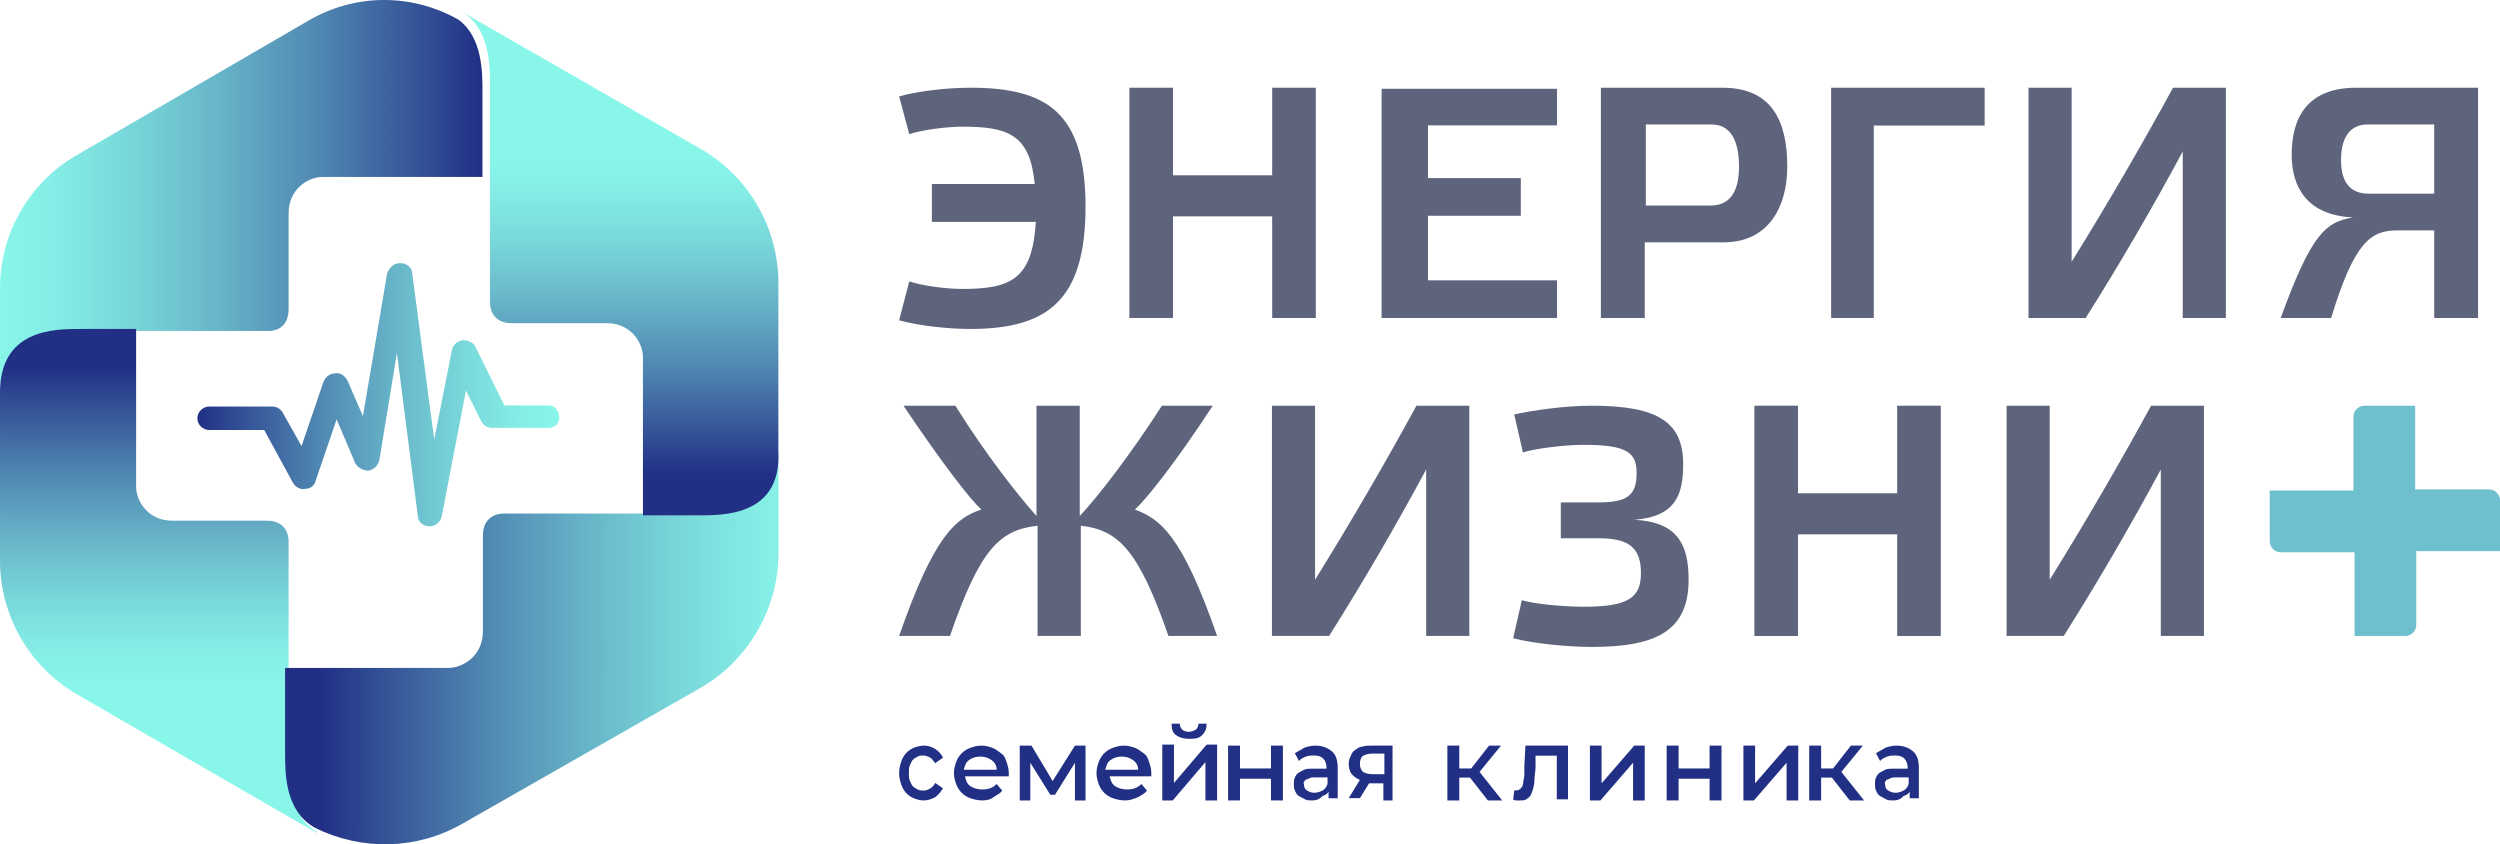 <svg width="228" height="77" viewBox="0 0 228 77" fill="none" xmlns="http://www.w3.org/2000/svg">
<path d="M228 45.641C228 45.139 227.598 44.636 226.995 44.636H220.263V37H215.641C215.139 37 214.636 37.402 214.636 38.005V44.737H207V49.359C207 49.861 207.402 50.364 208.005 50.364H214.737V58H219.359C219.861 58 220.364 57.598 220.364 56.995V50.263H228V45.641Z" fill="#6EC0CF"/>
<path d="M84.988 20.134V16.78H94.364C93.951 12.242 91.891 11.552 87.77 11.552C86.327 11.552 84.061 11.848 82.927 12.242L82 8.789C83.751 8.296 86.43 8 88.491 8C95.497 8 99 10.269 99 18.852C99 27.435 95.497 30 88.491 30C86.43 30 83.751 29.704 82 29.211L82.927 25.659C84.061 26.054 86.224 26.35 87.77 26.35C92.2 26.35 94.158 25.462 94.467 20.233H84.988V20.134Z" fill="#5E647C"/>
<path d="M106.977 29H103V8H106.977V15.986H116.023V8H120V29H116.023V19.732H106.977V29Z" fill="#5E647C"/>
<path d="M142 8V11.435H130.232V16.243H138.697V19.678H130.232V25.565H142V29H126V8.098H142V8Z" fill="#5E647C"/>
<path d="M146 29V8H157.1C161.6 8 163 11.056 163 15.197C163 18.845 161.3 22.099 157.2 22.099H150V29H146ZM156 18.747C157.7 18.747 158.6 17.563 158.6 15.197C158.6 12.634 157.7 11.352 156.1 11.352H150.1V18.747H156Z" fill="#5E647C"/>
<path d="M167 29V8H181V11.451H170.889V29H167Z" fill="#5E647C"/>
<path d="M202.902 29H199.066V13.817C196.311 18.944 193.262 24.169 190.213 29H185V8H188.934V23.873C192.18 18.648 195.328 13.225 198.18 8H203V29H202.902Z" fill="#5E647C"/>
<path d="M209 14.113C209 10.761 210.4 8 214.9 8H226V29H222V21.014H218.6C216.2 21.014 214.7 22.099 212.6 29H208C210.8 21.31 212.1 20.225 214.6 19.831C210.4 19.634 209 17.07 209 14.113ZM222 11.352H215.9C214.4 11.352 213.5 12.437 213.5 14.606C213.5 16.676 214.4 17.662 216 17.662H222V11.352Z" fill="#5E647C"/>
<path d="M82 58C85.255 48.634 87.228 47.254 89.497 46.465C88.51 45.578 86.044 42.422 82.395 37H87.129C89.891 41.437 92.85 45.183 94.527 47.056V37H98.473V47.056C100.15 45.282 103.109 41.437 105.969 37H110.605C107.054 42.422 104.49 45.578 103.503 46.465C105.772 47.352 107.745 48.634 111 58H106.561C103.799 50.014 101.925 48.338 98.571 47.944V58H94.626V47.944C91.174 48.338 89.398 50.014 86.636 58H82Z" fill="#5E647C"/>
<path d="M133.902 58H130.066V42.817C127.311 47.944 124.262 53.169 121.213 58H116V37H119.934V52.873C123.18 47.648 126.328 42.225 129.18 37H134V58H133.902Z" fill="#5E647C"/>
<path d="M142.346 45.82H145.704C148.37 45.82 149.259 45.225 149.259 43.144C149.259 41.261 148.37 40.568 144.42 40.568C142.84 40.568 140.173 40.865 138.889 41.261L138.099 37.793C139.975 37.396 142.741 37 145.21 37C151.333 37 153.506 38.586 153.506 42.351C153.506 45.126 152.815 47.108 149.062 47.405C153.012 47.604 154 49.685 154 52.856C154 57.414 151.235 59 145.21 59C143.037 59 139.877 58.703 138 58.207L138.79 54.739C140.173 55.135 142.84 55.333 144.42 55.333C148.469 55.333 149.654 54.541 149.654 52.261C149.654 49.883 148.469 49.09 145.802 49.09H142.346V45.82Z" fill="#5E647C"/>
<path d="M163.977 58H160V37H163.977V44.986H173.023V37H177V58H173.023V48.732H163.977V58Z" fill="#5E647C"/>
<path d="M200.902 58H197.066V42.817C194.311 47.944 191.262 53.169 188.213 58H183V37H186.934V52.873C190.18 47.648 193.328 42.225 196.18 37H201V58H200.902Z" fill="#5E647C"/>
<path d="M84.222 73C83.867 73 83.6 72.9 83.333 72.8C83.067 72.7 82.8 72.5 82.622 72.3C82.444 72.1 82.267 71.8 82.178 71.5C82.089 71.2 82 70.9 82 70.5C82 70.1 82.089 69.8 82.178 69.5C82.267 69.2 82.444 68.9 82.622 68.7C82.8 68.5 83.067 68.3 83.333 68.2C83.6 68.1 83.956 68 84.222 68C84.667 68 84.933 68.1 85.289 68.3C85.556 68.5 85.822 68.7 86 69.1L85.289 69.6C85.111 69.4 85.022 69.2 84.844 69.1C84.667 69 84.4 68.9 84.222 68.9C84.044 68.9 83.867 68.9 83.689 69C83.511 69.1 83.333 69.2 83.244 69.3C83.156 69.4 83.067 69.6 82.978 69.8C82.889 70 82.889 70.2 82.889 70.5C82.889 70.8 82.889 71 82.978 71.2C83.067 71.4 83.156 71.6 83.244 71.7C83.333 71.8 83.511 71.9 83.689 72C83.867 72.1 84.044 72.1 84.222 72.1C84.489 72.1 84.667 72 84.844 71.9C85.022 71.8 85.2 71.6 85.289 71.4L86 71.9C85.822 72.2 85.556 72.5 85.289 72.7C84.933 72.9 84.578 73 84.222 73Z" fill="#212F85"/>
<path d="M89.6 73C89.2 73 88.8 72.9 88.5 72.8C88.2 72.7 87.9 72.5 87.7 72.3C87.5 72.1 87.3 71.8 87.2 71.5C87.1 71.2 87 70.9 87 70.5C87 70.1 87.1 69.8 87.2 69.5C87.3 69.2 87.5 68.9 87.7 68.7C87.9 68.5 88.2 68.3 88.5 68.2C88.8 68.1 89.1 68 89.5 68C89.9 68 90.2 68.1 90.5 68.2C90.8 68.3 91 68.5 91.3 68.7C91.6 68.9 91.7 69.2 91.8 69.5C91.9 69.8 92 70.1 92 70.5V70.6C92 70.7 92 70.7 92 70.8H88C88.1 71.2 88.2 71.5 88.5 71.7C88.8 71.9 89.2 72 89.6 72C90.2 72 90.6 71.8 90.9 71.5L91.4 72.1C91.2 72.4 90.9 72.5 90.6 72.7C90.4 72.9 90 73 89.6 73ZM90.9 70.2C90.9 69.8 90.7 69.5 90.4 69.3C90.1 69.1 89.8 69 89.4 69C89 69 88.7 69.1 88.4 69.3C88.1 69.5 88 69.8 87.9 70.2H90.9Z" fill="#212F85"/>
<path d="M93.964 73H93V68H94.071L96 71.229L98.036 68H99V73H98.036V69.562L96.214 72.479H95.786L93.964 69.562V73Z" fill="#212F85"/>
<path d="M102.6 73C102.2 73 101.8 72.9 101.5 72.8C101.2 72.7 100.9 72.5 100.7 72.3C100.5 72.1 100.3 71.8 100.2 71.5C100.1 71.2 100 70.9 100 70.5C100 70.1 100.1 69.8 100.2 69.5C100.3 69.2 100.5 68.9 100.7 68.7C100.9 68.5 101.2 68.3 101.5 68.2C101.8 68.1 102.1 68 102.5 68C102.9 68 103.2 68.1 103.5 68.2C103.8 68.3 104 68.5 104.3 68.7C104.6 68.9 104.7 69.2 104.8 69.5C104.9 69.8 105 70.1 105 70.5V70.6C105 70.7 105 70.7 105 70.8H101.2C101.3 71.2 101.4 71.5 101.7 71.7C102 71.9 102.4 72 102.8 72C103.4 72 103.8 71.8 104.1 71.5L104.6 72.1C104.4 72.4 104.1 72.5 103.8 72.7C103.3 72.9 103 73 102.6 73ZM103.8 70.2C103.8 69.8 103.6 69.5 103.3 69.3C103 69.1 102.7 69 102.3 69C101.9 69 101.6 69.1 101.3 69.3C101 69.5 100.9 69.8 100.8 70.2H103.8Z" fill="#212F85"/>
<path d="M106 73V67.909H107.064V71.409L110.043 67.909H111V73H109.936V69.5L106.957 73H106ZM108.447 67.379C107.915 67.379 107.596 67.273 107.277 67.061C106.957 66.849 106.851 66.53 106.851 66H107.596C107.596 66.212 107.702 66.424 107.809 66.53C107.915 66.636 108.128 66.742 108.447 66.742C108.66 66.742 108.872 66.636 109.085 66.53C109.191 66.424 109.298 66.212 109.298 66H110.043C110.043 66.424 109.936 66.742 109.617 67.061C109.298 67.379 108.872 67.379 108.447 67.379Z" fill="#212F85"/>
<path d="M112 73V68H113.087V70.083H115.913V68H117V73H115.913V71.021H113.087V73H112Z" fill="#212F85"/>
<path d="M119.674 73C119.395 73 119.209 73 119.023 72.9C118.837 72.8 118.651 72.7 118.465 72.6C118.279 72.5 118.186 72.3 118.093 72.1C118 71.9 118 71.7 118 71.5C118 71.3 118 71.1 118.093 70.9C118.186 70.7 118.279 70.6 118.372 70.5C118.558 70.4 118.744 70.3 118.93 70.2C119.116 70.1 119.488 70.1 119.767 70.1H120.977V70C120.977 69.7 120.884 69.4 120.698 69.2C120.512 69 120.233 68.9 119.86 68.9C119.581 68.9 119.395 68.9 119.116 69C118.837 69.1 118.651 69.2 118.465 69.4L118.093 68.7C118.372 68.5 118.651 68.4 118.93 68.2C119.209 68.1 119.581 68 119.953 68C120.605 68 121.07 68.2 121.442 68.5C121.814 68.8 122 69.3 122 70V72.8H121.163V72.2C121.07 72.4 120.884 72.5 120.605 72.6C120.326 72.9 120.047 73 119.674 73ZM121.07 70.9H119.86C119.674 70.9 119.488 70.9 119.395 71C119.302 71 119.209 71.1 119.116 71.1C119.023 71.1 119.023 71.2 118.93 71.3C118.837 71.4 118.93 71.5 118.93 71.6C118.93 71.8 119.023 72 119.209 72.1C119.395 72.2 119.581 72.3 119.86 72.3C120.14 72.3 120.419 72.2 120.605 72.1C120.791 72 120.977 71.8 121.07 71.5V70.9Z" fill="#212F85"/>
<path d="M124.023 72.792H123L124.023 71.125C123.744 71.021 123.465 70.812 123.279 70.604C123.093 70.396 123 69.979 123 69.667C123 69.354 123.093 69.146 123.186 68.938C123.279 68.729 123.372 68.521 123.558 68.417C123.744 68.312 123.93 68.104 124.209 68.104C124.488 68 124.767 68 125.047 68H127V73H126.163V71.438H124.953H124.86L124.023 72.792ZM126.256 70.5V68.729H125.14C124.767 68.729 124.488 68.833 124.302 68.938C124.116 69.042 124.023 69.354 124.023 69.667C124.023 69.979 124.116 70.188 124.302 70.396C124.488 70.5 124.767 70.604 125.14 70.604H126.256V70.5Z" fill="#212F85"/>
<path d="M136.891 68L134.935 70.396L137 73H135.696L134.065 70.917H133.087V73H132V68H133.087V70.083H134.174L135.804 68H136.891Z" fill="#212F85"/>
<path d="M138.102 72.082C138.204 72.082 138.306 72.082 138.306 72.082C138.51 72.082 138.612 71.98 138.714 71.878C138.816 71.775 138.918 71.571 138.918 71.367C138.918 71.163 139.02 70.959 139.02 70.653C139.02 70.347 139.02 70.143 139.02 69.837L139.122 68H143V72.898H141.98V68.918H140.041V69.939C140.041 70.347 139.939 70.755 139.939 71.163C139.939 71.571 139.837 71.877 139.735 72.184C139.633 72.49 139.531 72.694 139.327 72.796C139.122 73 138.918 73 138.612 73C138.51 73 138.408 73 138.306 73C138.204 73 138.102 73 138 72.898L138.102 72.082Z" fill="#212F85"/>
<path d="M145 73V68H146.064V71.438L149.043 68H150V73H148.936V69.562L145.957 73H145Z" fill="#212F85"/>
<path d="M152 73V68H153.087V70.083H155.913V68H157V73H155.913V71.021H153.087V73H152Z" fill="#212F85"/>
<path d="M159 73V68H160.064V71.438L163.043 68H164V73H162.936V69.562L159.957 73H159Z" fill="#212F85"/>
<path d="M169.891 68L167.935 70.396L170 73H168.696L167.065 70.917H166.087V73H165V68H166.087V70.083H167.174L168.804 68H169.891Z" fill="#212F85"/>
<path d="M172.674 73C172.395 73 172.209 73 172.023 72.9C171.837 72.8 171.651 72.7 171.465 72.6C171.279 72.5 171.186 72.3 171.093 72.1C171 71.9 171 71.7 171 71.5C171 71.3 171 71.1 171.093 70.9C171.186 70.7 171.279 70.6 171.372 70.5C171.558 70.4 171.744 70.3 171.93 70.2C172.116 70.1 172.488 70.1 172.767 70.1H173.977V70C173.977 69.7 173.884 69.4 173.698 69.2C173.512 69 173.233 68.9 172.86 68.9C172.581 68.9 172.395 68.9 172.116 69C171.837 69.1 171.651 69.2 171.465 69.4L171.093 68.7C171.372 68.5 171.651 68.4 171.93 68.2C172.209 68.1 172.581 68 172.953 68C173.605 68 174.07 68.2 174.442 68.5C174.814 68.8 175 69.3 175 70V72.8H174.163V72.2C174.07 72.4 173.884 72.5 173.605 72.6C173.326 72.9 173.047 73 172.674 73ZM174.07 70.9H172.86C172.674 70.9 172.488 70.9 172.395 71C172.302 71 172.209 71.1 172.116 71.1C172.023 71.1 172.023 71.2 171.93 71.3C171.837 71.4 171.93 71.5 171.93 71.6C171.93 71.8 172.023 72 172.209 72.1C172.395 72.2 172.581 72.3 172.86 72.3C173.14 72.3 173.419 72.2 173.605 72.1C173.791 72 173.977 71.8 174.07 71.5V70.9Z" fill="#212F85"/>
<path d="M6.856 14.232L28.109 1.894C32.38 -0.614 37.544 -0.614 41.815 1.793C44 3.398 44 6.608 44 8.314C44 9.718 44 13.028 44 16.138C37.147 16.138 29.599 16.138 29.4 16.138C28.109 16.138 26.322 17.241 26.322 19.448C26.322 23.06 26.322 27.674 26.322 28.176C26.322 30.282 24.534 30.182 24.534 30.182C24.534 30.182 10.034 30.182 7.352 30.182C4.969 30.182 -0.097 30.081 0.003 36V26.571C-0.097 21.455 2.585 16.74 6.856 14.232Z" fill="url(#paint0_linear_77_12)"/>
<path d="M7.35 30C8.443 30 10.429 30 12.415 30C12.415 36.855 12.415 44.108 12.415 44.406C12.415 45.698 13.508 47.486 15.692 47.486C19.268 47.486 23.836 47.486 24.332 47.486C26.418 47.486 26.319 49.374 26.319 49.374C26.319 49.374 26.319 66.363 26.319 69.145C26.319 75.305 28.801 75.503 29 76C28.702 75.901 6.953 63.283 6.953 63.283C2.683 60.799 0.001 56.13 0.001 51.162V35.961C-0.098 30 4.967 30 7.35 30Z" fill="url(#paint1_linear_77_12)"/>
<path d="M28.736 75.499C26 73.99 26 70.57 26 68.659C26 67.251 26 64.033 26 60.915C32.993 60.915 40.696 60.915 40.898 60.915C42.216 60.915 44.04 59.808 44.04 57.596C44.04 53.975 44.04 49.348 44.04 48.845C44.04 46.733 45.966 46.834 45.966 46.834C45.966 46.834 60.762 46.834 63.499 46.834C65.931 46.834 71.1 46.934 70.999 41V50.454C70.999 55.483 68.262 60.211 63.904 62.725L42.216 75.096C38.06 77.51 32.993 77.611 28.736 75.499Z" fill="url(#paint2_linear_77_12)"/>
<path d="M63.716 47C62.62 47 60.628 47 58.636 47C58.636 40.13 58.636 32.762 58.636 32.563C58.636 31.268 57.54 29.476 55.348 29.476C51.762 29.476 47.18 29.476 46.682 29.476C44.59 29.476 44.69 27.584 44.69 27.584C44.69 27.584 44.69 10.559 44.69 7.771C44.69 5.978 44.69 2.494 42 1L64.015 13.645C68.298 16.134 70.988 20.814 70.988 25.792V41.126C71.286 47 66.106 47 63.716 47Z" fill="url(#paint3_linear_77_12)"/>
<path d="M51 38.049C51 37.463 50.6 36.976 50 36.976H46L43.4 31.707C43.2 31.22 42.7 31.024 42.2 31.024C41.7 31.122 41.3 31.415 41.2 32L39.6 40.098L37.6 24.976C37.6 24.39 37.1 24 36.5 24C35.9 24 35.5 24.39 35.3 24.976L33.1 37.951L31.7 34.732C31.5 34.342 31.1 33.951 30.6 34.049C30.1 34.049 29.7 34.342 29.5 34.829L27.5 40.683L25.8 37.658C25.6 37.268 25.2 37.073 24.8 37.073H19.2C19.2 37.073 19.2 37.073 19.1 37.073C18.5 37.073 18 37.561 18 38.146C18 38.732 18.5 39.219 19.1 39.219C19.1 39.219 19.1 39.219 19.2 39.219H24.1L26.7 44C26.9 44.39 27.4 44.683 27.8 44.585C28.3 44.585 28.7 44.293 28.8 43.805L30.7 38.244L32.4 42.244C32.6 42.634 33.1 42.927 33.6 42.927C34.1 42.829 34.5 42.439 34.6 41.951L36.2 32.195L38.1 47.024C38.1 47.61 38.6 48 39.2 48C39.7 48 40.2 47.61 40.3 47.024L42.5 35.61L43.9 38.439C44.1 38.829 44.5 39.024 44.9 39.024H49.7C50.6 39.122 51 38.634 51 38.049Z" fill="url(#paint4_linear_77_12)"/>
<defs>
<linearGradient id="paint0_linear_77_12" x1="43.993" y1="17.935" x2="-0.134" y2="17.935" gradientUnits="userSpaceOnUse">
<stop stop-color="#212F84"/>
<stop offset="0.095" stop-color="#2F4992"/>
<stop offset="0.333" stop-color="#4F86B1"/>
<stop offset="0.55" stop-color="#68B6C9"/>
<stop offset="0.741" stop-color="#7AD9DB"/>
<stop offset="0.897" stop-color="#85EEE6"/>
<stop offset="1" stop-color="#89F6EA"/>
</linearGradient>
<linearGradient id="paint1_linear_77_12" x1="14.478" y1="33.417" x2="14.478" y2="62.459" gradientUnits="userSpaceOnUse">
<stop stop-color="#212F84"/>
<stop offset="0.095" stop-color="#2F4992"/>
<stop offset="0.333" stop-color="#4F86B1"/>
<stop offset="0.55" stop-color="#68B6C9"/>
<stop offset="0.741" stop-color="#7AD9DB"/>
<stop offset="0.897" stop-color="#85EEE6"/>
<stop offset="1" stop-color="#89F6EA"/>
</linearGradient>
<linearGradient id="paint2_linear_77_12" x1="29.103" y1="59.017" x2="74.133" y2="59.017" gradientUnits="userSpaceOnUse">
<stop stop-color="#212F84"/>
<stop offset="0.095" stop-color="#2F4992"/>
<stop offset="0.333" stop-color="#4F86B1"/>
<stop offset="0.55" stop-color="#68B6C9"/>
<stop offset="0.741" stop-color="#7AD9DB"/>
<stop offset="0.897" stop-color="#85EEE6"/>
<stop offset="1" stop-color="#89F6EA"/>
</linearGradient>
<linearGradient id="paint3_linear_77_12" x1="56.648" y1="43.275" x2="56.648" y2="14.265" gradientUnits="userSpaceOnUse">
<stop stop-color="#212F84"/>
<stop offset="0.095" stop-color="#2F4992"/>
<stop offset="0.333" stop-color="#4F86B1"/>
<stop offset="0.55" stop-color="#68B6C9"/>
<stop offset="0.741" stop-color="#7AD9DB"/>
<stop offset="0.897" stop-color="#85EEE6"/>
<stop offset="1" stop-color="#89F6EA"/>
</linearGradient>
<linearGradient id="paint4_linear_77_12" x1="17.953" y1="36.058" x2="51.033" y2="36.058" gradientUnits="userSpaceOnUse">
<stop stop-color="#212F84"/>
<stop offset="0.095" stop-color="#2F4992"/>
<stop offset="0.333" stop-color="#4F86B1"/>
<stop offset="0.55" stop-color="#68B6C9"/>
<stop offset="0.741" stop-color="#7AD9DB"/>
<stop offset="0.897" stop-color="#85EEE6"/>
<stop offset="1" stop-color="#89F6EA"/>
</linearGradient>
</defs>
</svg>
